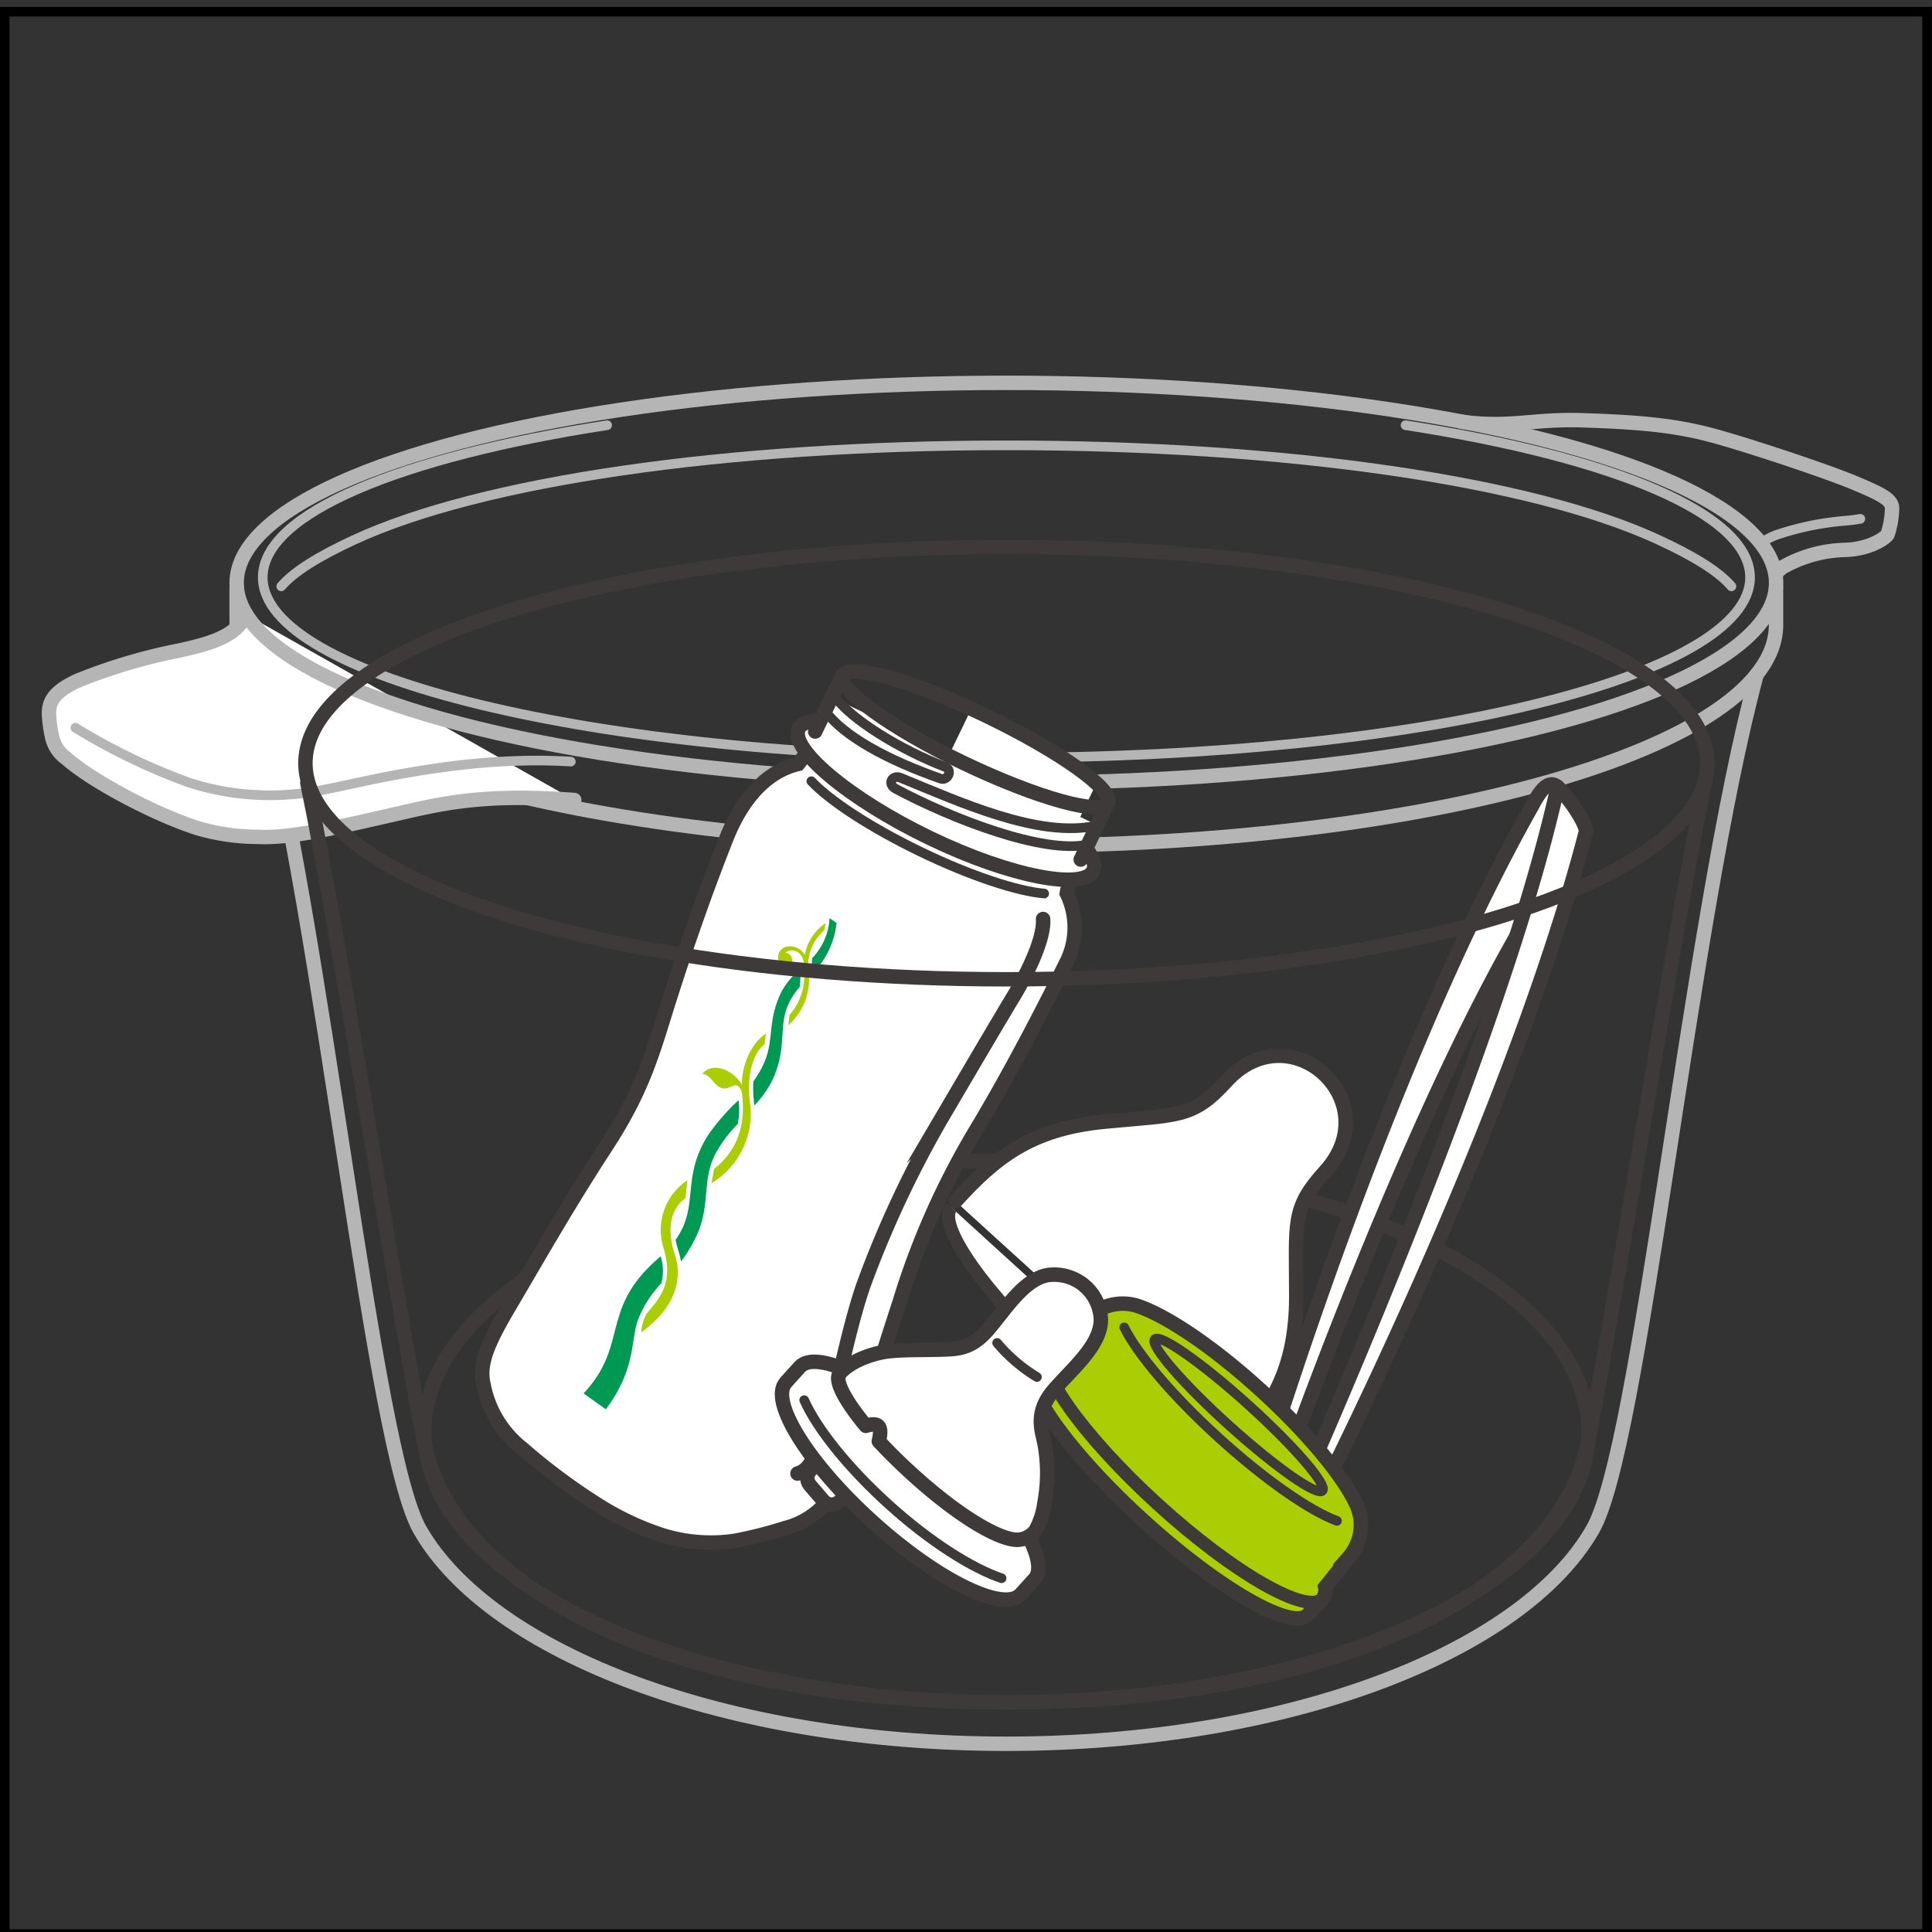 <svg id="_2-3" data-name="2-3" xmlns="http://www.w3.org/2000/svg" viewBox="0 0 242.64 242.64">
  <rect x="0" y="0" width="242.64" height="242.64" fill="#333333" stroke="none"/>
  <defs>
    <style>
      .cls-1, .cls-11, .cls-12, .cls-14, .cls-15, .cls-2, .cls-21, .cls-22, .cls-4, .cls-5, .cls-6, .cls-7, .cls-8, .cls-9 {
        fill: none;
      }

      .cls-1 {
        stroke: #000;
      }

      .cls-1, .cls-10, .cls-11, .cls-12, .cls-13, .cls-14, .cls-15, .cls-19, .cls-2, .cls-20, .cls-21, .cls-22, .cls-23, .cls-6, .cls-7, .cls-9 {
        stroke-miterlimit: 10;
      }

      .cls-1, .cls-21, .cls-25, .cls-5, .cls-7 {
        stroke-width: 1.21px;
      }

      .cls-2, .cls-4, .cls-5, .cls-6, .cls-7 {
        stroke: #b5b5b6;
      }

      .cls-10, .cls-11, .cls-12, .cls-18, .cls-2, .cls-21, .cls-23, .cls-24, .cls-25, .cls-4, .cls-5, .cls-7, .cls-8 {
        stroke-linecap: round;
      }

      .cls-18, .cls-2, .cls-23, .cls-4, .cls-6, .cls-8, .cls-9 {
        stroke-width: 1.81px;
      }

      .cls-10, .cls-13, .cls-18, .cls-19, .cls-23, .cls-24, .cls-25, .cls-3 {
        fill: #fff;
      }

      .cls-18, .cls-24, .cls-25, .cls-4, .cls-5, .cls-8 {
        stroke-linejoin: round;
      }

      .cls-10, .cls-11, .cls-12, .cls-13, .cls-14, .cls-15, .cls-18, .cls-19, .cls-20, .cls-21, .cls-22, .cls-23, .cls-24, .cls-25, .cls-8, .cls-9 {
        stroke: #3e3a39;
      }

      .cls-10, .cls-11, .cls-13, .cls-14, .cls-20, .cls-24 {
        stroke-width: 1.82px;
      }

      .cls-12, .cls-15 {
        stroke-width: 1.21px;
      }

      .cls-16 {
        fill: #009953;
      }

      .cls-17, .cls-20 {
        fill: #abcd03;
      }

      .cls-19, .cls-22 {
        stroke-width: 1.64px;
      }
    </style>
  </defs>
  <title>wash_2_3</title>
  <g>
    <rect class="cls-1" x="0.59" y="1.47" width="241.43" height="241.43"/>
    <path class="cls-2" d="M29.72,73.75V78.5c0,15.32,43.28,27.74,96.67,27.74s96.66-12.42,96.66-27.74V73.75"/>
    <path class="cls-2" d="M32.15,84.71C40.59,116,46.81,182,52.77,192.18h0C61.7,207.67,91.27,219,126.39,219s64.68-11.37,73.6-26.86h0C206,182,212.19,116,220.62,84.71"/>
    <g>
      <path class="cls-3" d="M30.9,77.17c-1.17,2.65-4.14,3.61-8.54,4.56A69.09,69.09,0,0,0,9.68,85.52c-2.93,1.38-3.61,2.6-3.52,4.37a17.74,17.74,0,0,0,.38,2.66,4.45,4.45,0,0,0,1.81,2.71c3.13,2.79,11,7,16.5,8.76a27.31,27.31,0,0,0,7.42,1.08c4.19.24,10.31-1.25,16.42-2.63s11.18-2.89,23.43-2"/>
      <path class="cls-4" d="M30.9,77.17c-1.17,2.65-4.14,3.61-8.54,4.56A69.09,69.09,0,0,0,9.68,85.52c-2.93,1.38-3.61,2.6-3.52,4.37a17.74,17.74,0,0,0,.38,2.66,4.45,4.45,0,0,0,1.81,2.71c3.13,2.79,11,7,16.5,8.76a27.31,27.31,0,0,0,7.42,1.08c4.19.24,10.31-1.25,16.42-2.63s11.18-2.89,23.43-2"/>
      <path class="cls-5" d="M9.47,91.4a78.61,78.61,0,0,0,14.36,6.92,33.15,33.15,0,0,0,16.78.87c4.76-.87,17.57-4.39,31.08-3.54"/>
    </g>
    <g>
      <path class="cls-4" d="M223,72.14a2.93,2.93,0,0,1,1.2-1.08,16.71,16.71,0,0,1,7.59-2c3.06-.11,5-1.48,5.27-1.94a10.82,10.82,0,0,0,.56-3.15c.09-1.2-1.21-1.85-4.72-3.33s-14.62-5.18-18.78-6.2-8.33-1.44-15.46-1.66c-6.21-.19-9,1-15.12.19"/>
      <path class="cls-5" d="M233.64,65.16a19.44,19.44,0,0,1-2,.25,36.11,36.11,0,0,0-8.24,1.67,7.89,7.89,0,0,0-2.24,1.14"/>
    </g>
    <ellipse class="cls-6" cx="126.39" cy="73.21" rx="96.67" ry="25.13"/>
    <path class="cls-7" d="M76.25,53.4C50.24,57.42,33,64.47,33,72.51,33,85,74.8,95.15,126.39,95.15s93.4-10.14,93.4-22.64c0-8-17.26-15.09-43.27-19.11"/>
    <path class="cls-5" d="M217.45,73.64c-1.58-1.84-4.56-3.71-9.13-5.83-15.93-7.39-46.74-11.88-81.93-11.88s-66,4.49-81.94,11.88c-4.57,2.12-7.55,4-9.13,5.83"/>
    <path class="cls-8" d="M214.11,98.34c-4.08,19.51-12.25,71.44-14.76,83.15-4,18.91-32.66,32.31-73,32.31s-68.93-13.4-73-32.31c-2.5-11.71-10.68-63.64-14.75-83.15"/>
    <ellipse class="cls-9" cx="126.39" cy="179.79" rx="73.1" ry="34.01"/>
    <g>
      <polygon class="cls-3" points="135.03 103.92 119.36 94.47 122.02 88.96 137.68 98.41 135.03 103.92"/>
      <path class="cls-10" d="M101.9,93.28a11.73,11.73,0,0,1-1.65,2.66c-2.87.66-6.52,3-9.06,9.44-2.85,7.21-5.17,14-7.16,20.26s-3.12,11-7.94,18.38-9.08,14.9-12,19.84-4,7.49-3.34,10.15a13.34,13.34,0,0,0,4.86,7.92,76.68,76.68,0,0,0,10,7.39,36.21,36.21,0,0,0,7.61,3.5,20.64,20.64,0,0,0,9.09.69,53.8,53.8,0,0,0,6.34-1.61,9.9,9.9,0,0,0,6.63-5.6c1.91-3.9,5.45-16,7.67-22.65a96.68,96.68,0,0,1,9.5-21.51c5-8.28,9.79-17.84,11.34-21a9.76,9.76,0,0,0,.19-8.94,10.8,10.8,0,0,1,1-3"/>
      <path class="cls-11" d="M131,115.42c.17,2.31-1.74,6.45-3.66,9.63s-5.47,9.23-9.08,15.37a132.8,132.8,0,0,0-9.86,21.1c-2.13,6.27-3.4,14.14-4.73,17.6s-1.71,5.41-3.51,5.94"/>
      <path class="cls-12" d="M101.9,98.11c2.31,2.46,7.43,5.83,13.75,8.88s12.13,4.94,15.49,5.23"/>
      <path class="cls-13" d="M137.3,109.36c-1.19,2.46-10.31.81-20.54-4.12S99.11,94,100.3,91.52s10.37-.34,20.6,4.59S138.49,106.89,137.3,109.36Z"/>
      <rect class="cls-3" x="116.66" y="79.95" width="6.27" height="36.92" transform="translate(-20.89 163.57) rotate(-64.25)"/>
      <line class="cls-11" x1="135.73" y1="107.95" x2="139.15" y2="100.84"/>
      <line class="cls-11" x1="105.81" y1="84.76" x2="102.38" y2="91.87"/>
      <path class="cls-14" d="M139.15,100.84c-.8,1.66-8.9-.61-18.1-5s-16-9.38-15.24-11,8.9.63,18.11,5.08S139.94,99.2,139.15,100.84Z"/>
      <path class="cls-15" d="M104.7,87.32c2.15,3.07,8.49,6.88,14,9,1,.39.31,1.79-.57,1.47-6.77-2.38-12.14-5.33-14.48-8.48"/>
      <path class="cls-15" d="M137.68,103.69c-7.22,1.61-17.21-3-24.56-6-1.05-.45-1.76.77-.62,1.38,7.2,3.84,18.55,8.19,24.07,7"/>
      <rect class="cls-3" x="82.54" y="168.51" width="5.26" height="10.4" transform="translate(-108.3 174.96) rotate(-64.25)"/>
      <g>
        <path class="cls-16" d="M102,120.34a7.79,7.79,0,0,0,.06,1.9,10.57,10.57,0,0,0,3-6.32l-.88-.62A7.83,7.83,0,0,1,102,120.34Z"/>
        <path class="cls-16" d="M95.35,134.69c-.25.42-.49.79-.74,1.14a15.45,15.45,0,0,0,.14,3,13.29,13.29,0,0,0,2.17-3c2.51-5.22,0-7.82,3.51-11.87a12.15,12.15,0,0,0,.08-2.22,9,9,0,0,0-2.46,3C96.13,128.86,97.53,131,95.35,134.69Z"/>
        <g>
          <path class="cls-16" d="M84.86,155.69c.1.85.5,1.69.67,2.74a17,17,0,0,0,1.9-3.14c1.81-3.74.72-6.95,2.34-10.23a16.71,16.71,0,0,1,2.88-3.9,9.33,9.33,0,0,0,.11-3A28,28,0,0,0,89,142.45C85.46,147.92,87.9,151.41,84.86,155.69Z"/>
          <path class="cls-16" d="M83.06,161.16a6.15,6.15,0,0,0-.09-3.39l-.33.3C75.32,164.41,79,168.91,73.29,175l2.8,2c4-5.42,3-8.86,4.17-11.58A14.19,14.19,0,0,1,83.06,161.16Z"/>
        </g>
        <path class="cls-17" d="M80.53,167.33c4.86-3.49,5-7.34,4.26-9.66-1.23-3.7-.36-6,1.3-7.2l.23-2.23a7.47,7.47,0,0,0-3,8.44c1.3,4.42-.35,6.21-2.15,8.35A5.68,5.68,0,0,0,80.53,167.33Z"/>
        <path class="cls-17" d="M101.51,121.68a5.85,5.85,0,0,1,2-4.84l.18-.9a6,6,0,0,0-2.61,4,2.13,2.13,0,0,0-2.47-1,1.38,1.38,0,0,0-.5,2.25c.51.48,1.14.47,1.35-.25s-.43-1.37-.83-1.23c.49-.61,2.12-.56,2.35,1.35a4.12,4.12,0,0,0,0,.7,0,0,0,0,1,0,0h0s0,.11,0,.15a7.42,7.42,0,0,1-1.83,5.55L99,128.77A7.79,7.79,0,0,0,101.51,121.68Z"/>
        <path class="cls-17" d="M94.19,138.5c-.41-3,.19-6.08,1.82-7.34l.18-1.34c-1.76,1.1-3.11,4-3,6.47-.74-1.53-3.46-3.2-5-1.43.91.1,1.19.89,1.89,1.48,1.47,1.25,2.31-1.23,3.09.81.26,2.32.5,6.52-3.49,9.65l-.33,1.8A10.17,10.17,0,0,0,94.19,138.5Z"/>
      </g>
    </g>
    <g>
      <path class="cls-18" d="M199.19,104.43c-17.56,21.36-39.07,83.31-39.07,83.31a1.21,1.21,0,0,1-2.31-.52s15.57-52.29,34.6-86c.92-1.74,2-3.42,3.21-2.39C197.43,100.66,199.16,103.47,199.19,104.43Z"/>
      <path class="cls-18" d="M195.62,98.83c-7.24,32.81-33.14,90.31-33.14,90.31a1.2,1.2,0,0,0,2,1.25s25-48.47,34.71-86C199.16,103.47,197.43,100.66,195.62,98.83Z"/>
    </g>
    <ellipse class="cls-9" cx="126.39" cy="95.84" rx="88.03" ry="27.15"/>
    <g>
      <path class="cls-19" d="M153.89,183c-1.94,2.12-11.2-3.18-20.7-11.85s-15.63-17.38-13.71-19.5"/>
      <path class="cls-10" d="M120,150.87c4.94-5.43,9.37-9.1,18.71-10s11.05-.41,15.3-5.08c8.09-8.87,20.38,2.6,12.42,11.33-4.25,4.67-3.63,6.33-3.63,15.69s-3.24,14.14-8.17,19.56"/>
    </g>
    <g>
      <path class="cls-20" d="M166.43,199.32c.48-.58,1.3-1.6,2.94-3.71a6.2,6.2,0,0,0,.95-6.74c-1.69-3.59-6.11-8.92-11.93-14.23s-11.54-9.2-15.29-10.55a6.18,6.18,0,0,0-6.6,1.58c-2,1.83-2.89,2.77-3.43,3.28a1.82,1.82,0,0,0-1.42.45l-1.83,2c-1.94,2.11,4.21,10.87,13.73,19.53s18.81,14,20.73,11.85l1.85-2A1.84,1.84,0,0,0,166.43,199.32Z"/>
      <path class="cls-21" d="M141.19,166.7c1.6,3.27,6,8.53,11.84,13.84s11.47,9.21,14.88,10.47"/>
      <path class="cls-22" d="M166.13,200.77c-1.94,2.13-11.22-3.18-20.73-11.85s-15.67-17.39-13.75-19.52"/>
      <ellipse class="cls-21" cx="155.55" cy="177.7" rx="1.77" ry="14.19" transform="translate(-80.58 174.07) rotate(-47.92)"/>
    </g>
    <g>
      <g>
        <path class="cls-23" d="M106.29,179.66l-4.52,5a1.41,1.41,0,0,0-.06,1.84c.54.64,1.11,1.3,1.71,2a1.41,1.41,0,0,0,2.09,0l4.73-5.24Z"/>
        <path class="cls-23" d="M129.93,198.31C132,196,127.15,188.12,119,180.77s-16.45-11.42-18.56-9.09l-1.74,1.93c-2.11,2.33,2.78,10.19,10.92,17.54s16.46,11.42,18.57,9.08Z"/>
        <path class="cls-21" d="M101,175.84c1.57,3.53,5.44,8.43,10.64,13.13s10.47,8,14.15,9.24"/>
      </g>
      <g>
        <path class="cls-24" d="M110.37,181c1.22,1.33,2.63,2.71,4.16,4.11,6.22,5.65,11.21,8.37,13.34,8.27a3,3,0,0,0,2.17-1.15,9.52,9.52,0,0,0,1.12-3.42,20.4,20.4,0,0,0,0-7.63c-.37-1.7-1.19-3.9,1.26-6.69s5.77-5.53,5.84-8.7a5.85,5.85,0,0,0-6.16-5.7c-3.33.1-6,4.64-8.1,7s-3.75,2.35-6.08,2.41-4,0-6.14.19c-1.79.17-4.76,1.06-6.3,2.77-.75.83.6,3.4,3.26,6.61C110.32,178.59,110.85,179.06,110.37,181Z"/>
        <path class="cls-25" d="M125.23,168.66a20.31,20.31,0,0,0,5,4.28"/>
      </g>
    </g>
  </g>
</svg>
